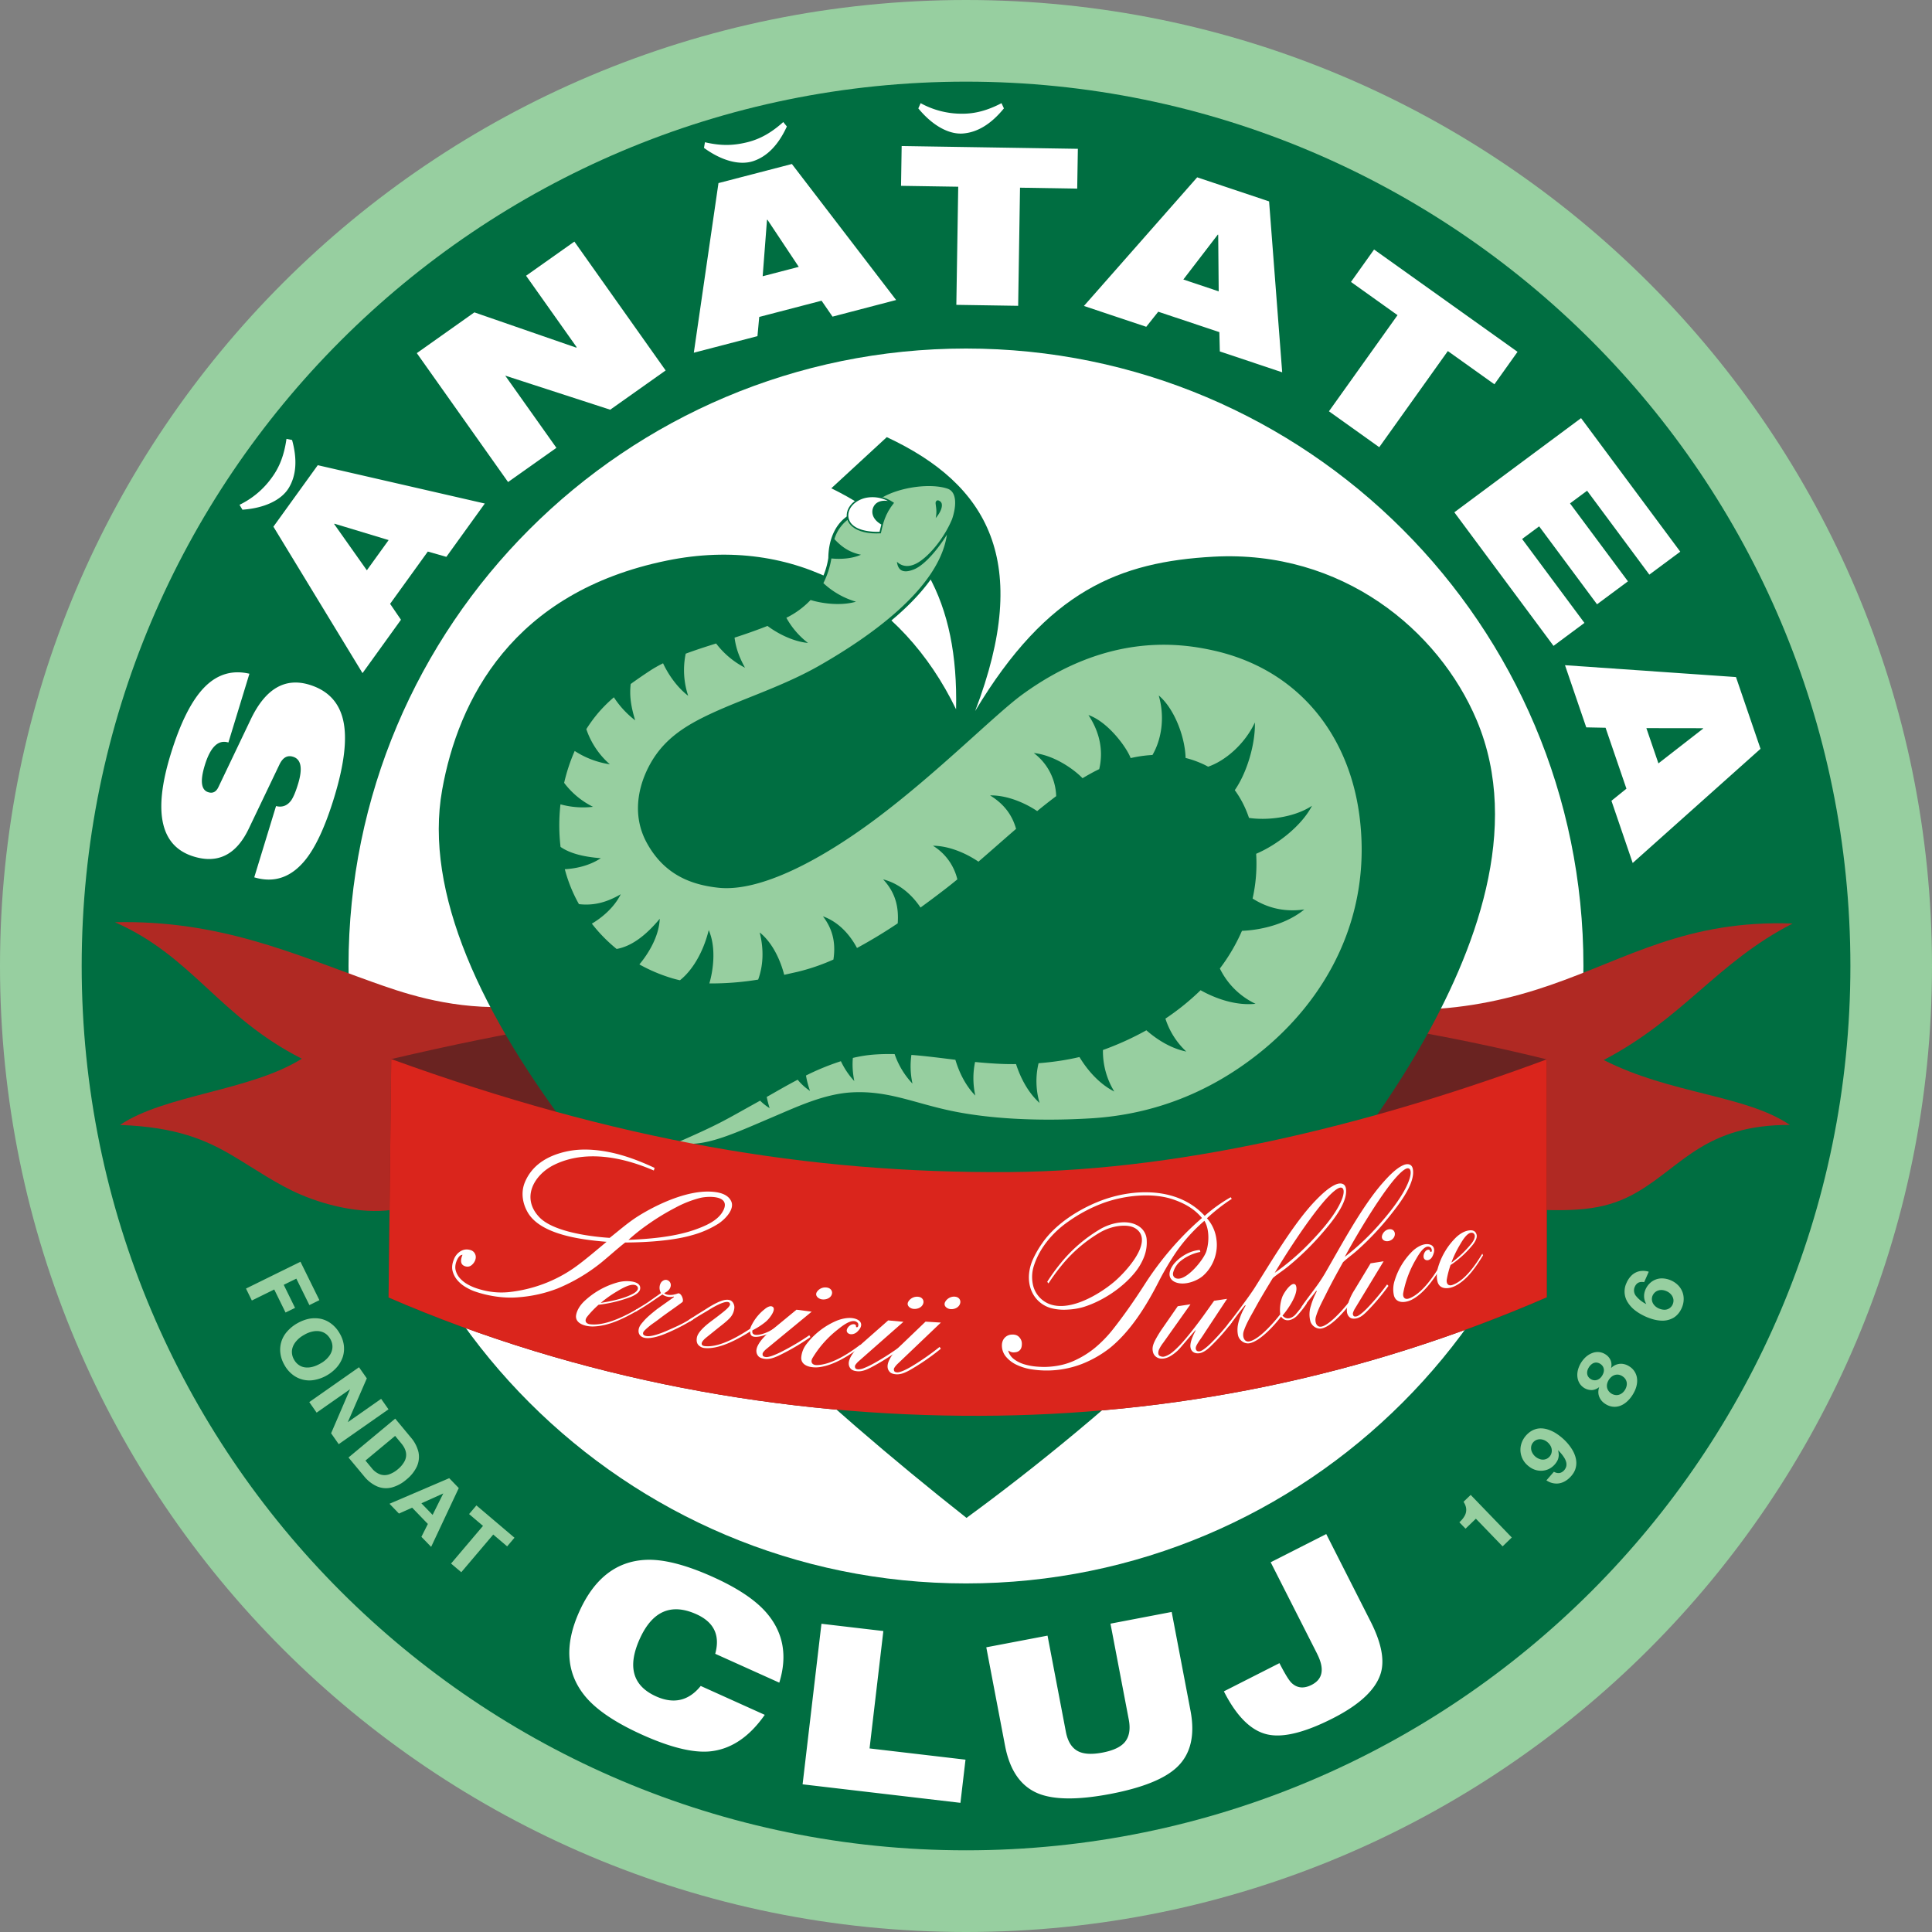 <svg xmlns="http://www.w3.org/2000/svg" width="500" height="500" fill="none">
  <rect width="100%" height="100%" fill="#808080" stroke="none"/>
  <path fill="#97cfa0" fill-rule="evenodd" d="M250 0c138.07 0 250 111.93 250 250S388.07 500 250 500 0 388.07 0 250 111.93 0 250 0" clip-rule="evenodd"/>
  <path fill="#006e41" fill-rule="evenodd" d="M250 21.13c126.41 0 228.88 102.47 228.88 228.87S376.41 478.86 250.01 478.86 21.14 376.4 21.14 250 123.61 21.13 250.01 21.13" clip-rule="evenodd"/>
  <path fill="#fff" fill-rule="evenodd" d="M250 90.2c88.25 0 159.79 71.54 159.79 159.8 0 88.25-71.55 159.79-159.8 159.79S90.2 338.24 90.2 249.99 161.74 90.2 250 90.2" clip-rule="evenodd"/>
  <path fill="#b02923" fill-rule="evenodd" d="M130.06 260.62c-14.75.31-26.55-3.94-33.7-6.49-20.2-7.2-39.53-16.08-66.61-15.46 20.12 8.86 26.86 24.4 48.36 35.32-13.27 8.35-35.5 9.32-47.05 17.15 14.56.52 22.3 3.87 29.36 8.08 5.57 3.32 11.45 7.42 17.45 9.96 7.66 3.25 17.06 5.17 24.76 3.74 11.2-15.2 23.1-25.95 34.29-41.16-2.52-3.43-4.34-7.71-6.86-11.14m237.66.68c12.53-.37 23.46-2.9 33.36-6.31 20.27-6.99 35.41-16.94 62.84-15.98-19.61 10.06-28.07 24.4-48.88 35.32 17.38 8.86 36.62 8.98 48.17 16.8-21.83-.08-27.83 10.57-39.49 17.38-7.47 4.36-14.74 5.24-28.91 4.4-11.2-15.2-23.1-25.95-34.3-41.15 2.52-3.43 4.7-7.03 7.2-10.46" clip-rule="evenodd"/>
  <path fill="#6a2321" fill-rule="evenodd" d="m101.25 274.09-.69 61.7c49.53 21.46 102.57 30.76 152.96 30.62 49.47-.13 98.4-9.71 146.78-30.67v-61.57c-47.28-11.7-99.18-17.13-146.64-16.8-52.12.37-90.4 2.16-152.41 16.72" clip-rule="evenodd"/>
  <path fill="#006e41" fill-rule="evenodd" d="M250.13 392.83c-77.3-61-145.12-135.68-135.7-188.41 4.16-23.29 18.17-51.18 58.2-59.35 33.16-6.77 60.85 9.6 74.8 38.5.63-27.78-9.13-45.95-32.29-57.2l14.36-13.24c26.24 12.26 37.68 32.15 22.87 70.88 18.72-31.2 37.37-38.61 61.71-39.94 33.25-1.8 58.26 19 68.1 42.34 11.78 27.98-.5 59.95-14.64 84.54-29.56 51.4-83.51 97.1-117.41 121.88" clip-rule="evenodd"/>
  <path fill="#006e41" fill-rule="evenodd" d="M214.37 144.4c.03-4.02 1.37-8.32 4.78-10.73.82-1.22 1.1-2.34 2.26-3.53 1.83-1.86 4.44-2.33 6.94-2.33 4.48-2.43 12.32-3.73 17.12-2.12 4.37 1.47 2.13 8.65.54 11.66-1.27 15.22-21.2 28.54-33.3 35.48-9.02 5.18-18.7 8.14-28.04 12.46-6.89 3.18-12.53 6.64-16.1 13.6-3.06 5.96-3.76 12.77-.48 18.81 3.94 7.23 9.92 10.35 17.87 11.24 12.5 1.39 30.6-10.44 40.28-17.69q2.18-1.63 4.3-3.3a407 407 0 0 0 19.7-16.88c2.62-2.35 5.23-4.73 7.88-7.05a87 87 0 0 1 5.96-4.91c15.1-11 31.62-15.63 49.94-11.6 21.78 4.78 35.59 21.34 38.56 43.09 3.42 24.97-7.11 47.57-26.58 62.9-12.72 10.01-27.3 15.74-43.5 16.73-11.82.72-24.78.5-36.4-1.93-8.61-1.8-16.33-5.2-25.3-4.8-7.14.32-14.05 3.6-20.53 6.36-4.49 1.9-9.08 4.03-13.72 5.52-3.7 1.17-7.65 1.96-11.5 1.11l-2.42-.53 2.28-1c4.12-1.81 8.26-3.64 12.24-5.74 3.17-1.68 6.3-3.49 9.44-5.22 7.11-3.92 13.55-7.97 21.44-10.33 2.6-.78 5.3-1.34 8-1.55 10.42-.79 20.95 1.7 31.35 2.32 8.14.48 17.47-.15 25.27-2.62 12.97-4.09 26.58-12.59 34.15-24.1 6.1-9.27 9.15-20.84 6.79-31.83-1.69-7.8-5.64-14.4-13.2-17.68-8.75-3.8-18.92-1.99-27.1 2.36-4.73 2.51-9.16 5.79-13.32 9.14-4.62 3.72-9.06 7.68-13.53 11.58a247 247 0 0 1-11.7 9.74c-10.49 8.1-25.1 18.26-38.15 21.28-10.11 2.34-23.31 4.64-33.34 1.5a41.6 41.6 0 0 1-25.46-22.03c-7.01-14.94-4.22-35.37 6.5-47.9 3.69-4.3 8.74-7.84 13.45-10.95 4.72-3.1 10.82-5.1 16.18-6.8 3.6-1.15 7.24-2.23 10.8-3.53 6.64-2.44 10.89-3.82 15.67-9.12q.52-.62 1-1.28a19.5 19.5 0 0 0 2.98-7.8" clip-rule="evenodd"/>
  <path fill="#97cfa0" fill-rule="evenodd" d="M175.22 295.7c11.71-5.14 12.04-5.63 21.5-10.85q1.1 1.1 2.46 1.94-.47-1.5-.75-2.9c2.3-1.3 5.02-2.9 8.01-4.46a14 14 0 0 0 3.2 2.9 22 22 0 0 1-1.05-3.99 64 64 0 0 1 9.03-3.7c.91 1.9 2.07 3.66 3.47 5.13q-.63-3.17-.37-5.98 2.66-.64 5.37-.86 2.73-.2 5.44-.13a21 21 0 0 0 4.62 7.64 21 21 0 0 1-.28-7.43c3.74.29 7.5.79 11.38 1.26 1.04 3.47 2.73 6.78 5.16 9.26-.7-3.15-.6-6.12-.06-8.69q2.44.25 4.97.4 2.73.18 5.63.15c1.24 3.81 3.23 7.47 6.09 10.05a20 20 0 0 1-.26-10.28c3.6-.28 7.19-.8 10.58-1.6 2.24 3.69 5.32 7.05 9.02 8.93a20 20 0 0 1-2.94-10.75c3.9-1.4 7.68-3.12 11.24-5.1 3 2.63 6.58 4.74 10.33 5.5a20 20 0 0 1-5.4-8.52 64 64 0 0 0 9.1-7.35c4.29 2.4 9.44 4.01 14.22 3.51a19.6 19.6 0 0 1-9.23-9.13 48 48 0 0 0 5.72-9.75c5.61-.24 11.83-2 16.14-5.53-5.74.8-10.06-.72-13.39-2.83a41 41 0 0 0 .92-11.58c5.6-2.39 11.83-7.33 14.45-12.42-4.68 3.08-11.62 3.84-16.3 3.13-.88-2.6-2.1-5.03-3.68-7.18 3.18-4.55 5.36-12.05 5.2-17.51-2.65 5.68-7.77 9.97-12.1 11.44q-.93-.52-1.97-.96a25 25 0 0 0-3.86-1.3c-.14-5.6-3.02-12.9-6.95-16.17 1.7 5.9.6 11.58-1.62 15.4q-2.8.15-5.65.8c-.99-2.68-5.78-9.34-10.92-11.14 3.32 5.04 3.76 9.92 2.79 14q-.8.38-1.59.8-1.35.73-2.73 1.55c-2.26-2.35-7.37-5.96-12.62-6.52a14.5 14.5 0 0 1 5.8 11.16 143 143 0 0 0-4.92 3.87c-2.84-1.93-7.61-4.15-12.2-4.06 4.02 2.46 5.84 5.5 6.74 8.66-3.23 2.79-6.47 5.67-9.74 8.49-2.82-1.94-7.35-4.1-11.77-4.12a14 14 0 0 1 6.31 8.7q-1.75 1.45-3.52 2.8-2.99 2.3-6.01 4.49c-1.8-2.7-4.98-6.1-9.68-7.29 3.49 3.71 4.04 7.7 3.78 11.38a131 131 0 0 1-10.54 6.38c-1.54-2.9-4.33-6.58-8.82-8.2 2.96 3.84 3.24 7.69 2.72 11.19a53 53 0 0 1-9.3 3.18l-3.44.77c-.86-3.36-2.82-8.15-6.34-10.96 1.16 4.64.86 8.74-.4 12.2a75 75 0 0 1-12.63.99c.96-3.25 1.85-9.16-.16-13.8-1.45 5.88-4.33 10.52-7.45 12.98a28 28 0 0 1-2.48-.66 42 42 0 0 1-8.02-3.44c2.23-2.65 5.09-7.18 5.27-11.81-3.6 4.33-7.3 7.13-11.16 7.81a40 40 0 0 1-6.41-6.55c2.44-1.45 5.68-4 7.48-7.61-3.88 2.25-7.21 2.97-10.82 2.56a38 38 0 0 1-3.66-9.04c2.76-.15 6.33-.86 9.32-2.85-3.94-.3-7.77-1.08-10.42-2.92a48 48 0 0 1-.02-11.02 22 22 0 0 0 8.42.64 21 21 0 0 1-7.47-6.2 46 46 0 0 1 2.73-8.25 23 23 0 0 0 9.1 3.45 21 21 0 0 1-6.09-9.1q1.44-2.28 3.16-4.3a37 37 0 0 1 3.97-3.94 24 24 0 0 0 5.51 5.96c-1.1-3.65-1.5-6.3-1.16-9.4q2.42-1.75 4.95-3.41 1.59-1.04 3.43-1.95c1.22 2.62 3.44 6.06 6.5 8.41a21 21 0 0 1-.64-10.9c2.54-.95 5.21-1.8 7.87-2.64a22 22 0 0 0 7.47 6.27c-1.64-3-2.36-5.24-2.7-7.78a142 142 0 0 0 8.53-3.03c2.24 1.7 6.36 4.02 10.47 4.4a21 21 0 0 1-5.59-6.51 22 22 0 0 0 6.27-4.6c2.62.82 7.58 1.63 11.75.44a21 21 0 0 1-8.44-4.81 22 22 0 0 0 2.07-6.38c2.35.22 5.23.1 7.66-.96-3.04-.64-4.98-2.02-6.88-4.05a10 10 0 0 1 3.79-5.27c1.28-1.86 1.77-5.7 8.82-5.62 4.63-2.61 12.36-3.61 16.65-2.17 2.51.84 2.33 4.56 1.2 7.88-1.72 4.2-5.14 8.75-8.27 10.9-2.38 1.65-4.47 1.6-6 .15.23 1.99 1.35 3.24 4.49 1.93 2.73-1.14 6.16-5.24 8.44-8.95-2.03 14.07-20.34 26.62-32.77 33.75-9.25 5.32-19.52 8.52-27.97 12.42-7.16 3.31-12.85 6.89-16.48 13.97-2.8 5.46-4.2 12.73-.47 19.58 4.59 8.43 11.7 10.9 18.48 11.65 11.02 1.23 27.02-7.48 40.87-17.84 15.92-11.9 30.86-27.06 37.83-32.14 21.85-15.92 40.4-13.41 49.28-11.46 21.98 4.82 35.08 21.57 37.94 42.4 3.56 26.1-8.29 48-26.29 62.16-12.49 9.84-26.89 15.57-43.05 16.56-14.01.85-26.59.08-36.18-1.92s-16.21-5.23-25.5-4.81c-7.26.33-14.24 3.63-20.8 6.42-10.26 4.35-17.93 8.09-24.73 6.59m68.2-165.85c.57.47.6 2.04-1.26 4.23.38-1.84.05-2.83-.03-3.87-.02-.25.25-1.24 1.3-.36" clip-rule="evenodd"/>
  <path fill="#006e41" fill-rule="evenodd" d="M231.38 130.13c-2.4 2.98-2.85 5.38-3.42 7.89-6.7.4-9.78-2.72-8.58-6 1.26-3.4 6.92-5.43 12-1.89" clip-rule="evenodd"/>
  <path fill="#fff" fill-rule="evenodd" d="M229.79 129.65a8.7 8.7 0 0 0-5.75-.8c-1.78.4-3.61 1.52-4.27 3.3a3.4 3.4 0 0 0-.16 1.9c.69 3.14 5.33 3.67 8.02 3.57q.23-1 .47-1.87c-2.33-1.32-2.72-3.2-2.04-4.58s2.18-1.74 3.72-1.52" clip-rule="evenodd"/>
  <path fill="#da251c" fill-rule="evenodd" d="m101.25 274.09-.69 61.7c49.53 21.46 102.57 30.76 152.96 30.62 49.47-.13 98.4-9.72 146.78-30.67v-61.58c-41.45 15.4-91.64 28.83-139.1 29.17-52.11.36-101.72-8.14-159.95-29.24" clip-rule="evenodd"/>
  <path fill="#fff" fill-rule="evenodd" d="m181.34 436.32 16.58 7.48q-6.15 8.79-14.45 9.48-6.56.5-17.3-4.34-10.48-4.73-14.8-10.03-7.27-8.93-1.44-21.85t17.34-13.38q6.83-.26 17.31 4.47 9.44 4.26 13.7 9.14 6.66 7.64 3.4 18.18L185.1 428q1.97-7.14-4.85-10.23-9.8-4.43-14.68 6.36-4.86 10.78 4.2 14.88 6.9 3.1 11.57-2.68m26.37 25.45 4.88-41.55 16.02 1.88-3.57 30.38 24.83 2.91-1.31 11.17zm52.4-9.96-4.86-25.5 15.85-3.02 4.74 24.86q.72 3.8 3.17 5.06 2.2 1.13 6.3.35t5.73-2.64q1.8-2.09 1.09-5.88l-4.74-24.85 15.84-3.03 4.86 25.5q1.82 9.49-3.34 14.53-4.76 4.65-17.4 7.07-12.64 2.4-18.78-.17-6.65-2.8-8.46-12.29m80.78-23.78-12.04-23.72 14.38-7.3 11.48 22.63q4.08 8.04 2.7 13.15-1.8 6.48-12.5 11.92-10.8 5.48-16.8 4.18-6.39-1.35-11.37-11.17l14.38-7.3q2.08 4.06 3.09 5.07 2.17 2.11 5.23.56 4.38-2.22 1.44-8.02M72.35 197.8l-7.97 16.66q-4.82 10.1-14.24 7.21-12.86-3.93-6.01-26.33 3.86-12.65 9-17.7 4.88-4.8 11.42-3.28l-5.44 17.8q-3.94-1.22-6.11 5.89-1.88 6.13.92 6.98 1.74.54 2.63-1.38l8.33-17.45q5.67-11.9 15.2-8.99 7.17 2.2 8.75 9.26 1.58 7.07-2.35 19.92-3.37 11.01-7.35 16.02-5.55 6.97-13.33 4.64l5.64-18.44q2.4.6 3.92-1.47.87-1.27 1.78-4.26 1.86-6.08-1.32-7.04-2.18-.68-3.47 1.96m28.23-58.03-14.02-4.24-.07.1 8.45 11.96zm-38.59-9.13a22 22 0 0 0 8.37-7.06c2.04-2.77 3.2-5.93 3.78-10l1.45.29c1.4 5.09 1.07 9.2-.85 12.4-1.93 3.18-6.34 5.25-12 5.64zm31.83 43.56-23.06-37.9 11.48-15.91 43.23 9.92-9.95 13.8-4.8-1.37-9.76 13.53 2.81 4.12zm37.67-49.45-23.62-33.36 14.9-10.55 26.34 9.12.14-.1-13.1-18.5 12.5-8.84 23.62 33.35-14.35 10.16-27.17-8.82L144 115.9zm75.23-55.69-8.11-12.2-.11.03-1.12 14.6zm-24.28-32.25c4.26.99 7.39.87 10.95 0 3.34-.82 6.27-2.49 9.32-5.23l.93 1.15c-2.2 4.8-5.1 7.74-8.63 8.94-3.52 1.2-8.23-.05-12.82-3.4zm-2.88 54.47 6.38-43.9 19-4.94 26.98 35.2-16.46 4.3-2.84-4.12-16.13 4.2-.46 4.97zm67.94-12.39.49-30.57-14.8-.23.16-10.3 45.6.72-.17 10.3-14.8-.24-.48 30.57zm67.9-3.49-.13-14.65-.1-.04-8.92 11.62zm-34.88 3.78 29.31-33.29 18.61 6.23 3.39 44.23-16.14-5.4-.12-5-15.82-5.28-3.1 3.9zm63.41 27.26 17.75-24.88-12.05-8.6 5.98-8.39 37.13 26.48-5.99 8.4-12.05-8.6-17.75 24.88zm32.45 26.14 32.8-24.37 25.67 34.56-8 5.94L410.74 127l-4.42 3.28 14.99 20.17-8 5.94-14.98-20.17-4.41 3.27 16.13 21.72-8 5.94zm52.82 64.98 11.57-9-.04-.1-14.65-.02zm-24.18-25.41 44.25 3.07 6.35 18.57-33.08 29.55-5.5-16.1 3.88-3.13-5.4-15.77-5-.1zM238.26 26.7a22 22 0 0 0 10.6 2.73c3.44.04 6.7-.84 10.33-2.73l.62 1.35c-3.34 4.1-6.88 6.21-10.6 6.5-3.7.28-7.95-2.11-11.55-6.5z" clip-rule="evenodd"/>
  <path fill="#97cfa0" fill-rule="evenodd" d="m82.66 336.48-4.9-9.94-14.1 6.94 1.52 3.09 5.79-2.85 2.93 5.96 2.46-1.2-2.93-5.97 3.26-1.6 3.38 6.85zm5.25 8.61a8 8 0 0 0-2.12-2.47 7 7 0 0 0-2.67-1.29 8 8 0 0 0-3.05-.05q-1.59.3-3.21 1.23a10 10 0 0 0-2.62 2.17 7 7 0 0 0-1.66 5.63q.2 1.53 1.09 3.05a8 8 0 0 0 2.1 2.43 7 7 0 0 0 5.7 1.32 10 10 0 0 0 3.18-1.2 10 10 0 0 0 2.63-2.19 8 8 0 0 0 1.47-2.67q.42-1.43.23-2.94a8 8 0 0 0-1.07-3.02m-2.46 1.38q.66 1.14.58 2.3-.08 1.14-.86 2.2a7 7 0 0 1-2.22 1.89q-1.45.84-2.76 1.01t-2.34-.31a4 4 0 0 1-1.71-1.62 4 4 0 0 1-.59-2.32q.09-1.16.87-2.22a7 7 0 0 1 2.25-1.91 7 7 0 0 1 2.72-.98q1.3-.15 2.35.34 1.05.5 1.7 1.62m-5.4 16.39 1.9 2.73 8.65-6.05-4.9 11.39 1.97 2.82 12.88-9.02-1.9-2.71-8.63 6.04 4.92-11.34-2.02-2.88zm10.15 14.34 4.06 4.88a9 9 0 0 0 3.35 2.6q1.78.74 3.7.3a9.5 9.5 0 0 0 3.86-2.06 9.6 9.6 0 0 0 2.74-3.42q.78-1.8.4-3.7a9 9 0 0 0-1.95-3.76l-4.07-4.9zm4.39.79 7.68-6.38 1.6 1.94q1 1.2 1.2 2.36.2 1.15-.35 2.24a7 7 0 0 1-1.76 2.1 7 7 0 0 1-2.39 1.36q-1.16.33-2.26-.07a5 5 0 0 1-2.11-1.61zm24.15 7.12-2.47-2.56-15.46 6.62 2.45 2.54 3.42-1.52 4.06 4.21-1.67 3.33 2.52 2.6zm-6.77 6.94-2.9-3 5.66-2.55zm21.19 5.91-9.85-8.36-1.9 2.24 3.6 3.06-8.27 9.75 2.65 2.24 8.27-9.75 3.6 3.06zm247.46-11.08-1.85 1.78q.62.95.69 1.83.07.86-.32 1.66a6 6 0 0 1-1.16 1.54l-.29.28 1.6 1.65 2.68-2.58 6.91 7.16 2.38-2.3zm19.6-3.76q1.06.7 2.2.8 1.11.12 2.2-.37 1.1-.5 2.02-1.55.74-.85 1.05-1.74.3-.9.27-1.79a6 6 0 0 0-.34-1.77 8 8 0 0 0-.82-1.69q-.52-.82-1.16-1.55a14 14 0 0 0-3.1-2.62 9 9 0 0 0-1.93-.88 6 6 0 0 0-1.98-.3q-.99.03-1.93.48t-1.79 1.4q-.77.9-1.12 1.93a5.3 5.3 0 0 0 1.63 5.82q.84.73 1.77 1.06a4.8 4.8 0 0 0 3.67-.18 5 5 0 0 0 2.3-2.37q.23-.57.25-1.18 0-.62-.17-1.32.39.39.8.87.4.47.74 1 .35.54.52 1.1t.08 1.1-.52 1.08q-.56.64-1.24.76-.69.11-1.46-.32zm-3.42-9.85q.47-.53 1.1-.7.65-.18 1.33 0 .7.17 1.31.7.6.54.88 1.18.26.64.17 1.3a2.3 2.3 0 0 1-2.96 1.9 3.4 3.4 0 0 1-2.17-1.9 2.5 2.5 0 0 1-.19-1.3q.08-.65.53-1.18m17.08-14.3a4 4 0 0 0-.2 1.7q.11.82.58 1.51.45.69 1.27 1.2.9.56 1.84.67t1.86-.2q.93-.33 1.76-1.05a8 8 0 0 0 1.54-1.83q.7-1.11.98-2.19t.16-2.04a4.2 4.2 0 0 0-2.03-3.14 4 4 0 0 0-1.63-.62 3.4 3.4 0 0 0-1.6.15q-.8.27-1.46.92.27-1.12-.13-2.04a3.4 3.4 0 0 0-1.38-1.54 3.7 3.7 0 0 0-3.28-.33q-.85.3-1.6.92a7 7 0 0 0-2.18 3.48q-.24.96-.13 1.85.1.87.54 1.6a3.7 3.7 0 0 0 3.2 1.76q1-.06 1.9-.78m-2.69-5.09a3 3 0 0 1 .87-.93q.48-.32 1-.32.54 0 1.06.32.54.34.77.82.25.49.19 1.06-.07.57-.44 1.18-.37.6-.87.9a1.9 1.9 0 0 1-2.1-.02 2 2 0 0 1-.75-.8q-.22-.48-.16-1.05.06-.56.43-1.16m5.13 3.28q.44-.69 1.03-1.06.59-.35 1.22-.35.65 0 1.28.4.64.4.92.97.3.57.24 1.24t-.48 1.36q-.42.66-1 1-.6.35-1.23.33a2.6 2.6 0 0 1-2.18-1.36q-.3-.56-.25-1.22.06-.66.45-1.3m10.38-28.05a5 5 0 0 0-2.36-.14q-1.1.23-1.96.98a6 6 0 0 0-1.43 2.03 5.2 5.2 0 0 0 .2 4.88 8 8 0 0 0 1.84 2.12q1.2.98 2.93 1.76 2.19.96 4.01 1.03a5.7 5.7 0 0 0 3.18-.75q1.35-.82 2.1-2.47.49-1.1.52-2.17a5 5 0 0 0-1.45-3.78 6 6 0 0 0-1.84-1.25 6 6 0 0 0-2-.5 4.5 4.5 0 0 0-3.44 1.22 5 5 0 0 0-1.13 1.6q-.43.98-.38 1.94.05.97.57 1.88a8 8 0 0 1-2.76-2.22 2.3 2.3 0 0 1-.21-2.28q.34-.75.94-1.05.6-.28 1.48-.13zm1 6.17a2.4 2.4 0 0 1 2.13-1.43q.7-.04 1.47.3.75.33 1.2.89.46.55.57 1.2.1.66-.18 1.32a2.3 2.3 0 0 1-2.1 1.39q-.7 0-1.47-.32-.75-.34-1.21-.88t-.57-1.18a2.2 2.2 0 0 1 .16-1.3" clip-rule="evenodd"/>
  <path fill="#fff" fill-rule="evenodd" d="m317.57 336.14-5.64 8.55q-.77 1.2-1.29 1.93a16 16 0 0 0-.8 1.24q-.28.48-.34.77a1 1 0 0 0-.03.45q.15.76 1.03.63.44-.06 1.24-.66.81-.6 1.81-1.6a59 59 0 0 0 4.93-5.62l.35.36a52 52 0 0 1-5.62 6.34q-.91.86-1.57 1.22-.65.37-1.22.46-.87.12-1.5-.23a1.7 1.7 0 0 1-.8-1.18q-.16-.75.2-1.92.36-1.16 1.14-2.6l-.13.02-3.9 4.55q-.82.96-2 1.77-1.17.81-2.23.96-1.05.16-1.84-.32a2.2 2.2 0 0 1-1-1.48q-.15-.69 0-1.38t.64-1.63q.79-1.48 1.74-2.86l4.06-5.86 3.3-.5-7.07 9.97a9 9 0 0 0-1.1 1.79q-.24.65-.14 1.1.09.42.54.58.45.18.83.12.61-.1 1.48-.61.85-.52 2.04-1.7 1.2-1.15 2.82-3.15 1.64-1.98 3.87-5.03l2.84-3.98zm40.51-9.72-7.48 12.33c-.14.23-.54 1.04-.48 1.34.11.53.3.7.89.6q.43-.06 1.24-.7.8-.62 1.8-1.67a61 61 0 0 0 4.93-5.91l.35.38a54 54 0 0 1-5.62 6.66q-.9.9-1.57 1.3-.66.38-1.22.47c-.58.1-1.16.06-1.54-.24-.7-.53-.96-1.44-.75-2.64a14 14 0 0 1 1.91-4.5l4.17-6.89zm14.57 2.04c-1.92 3.12-4.4 6.42-7.28 7.9-1.59.81-4.07 1.1-4.63-1.13a7.3 7.3 0 0 1 .19-3.8 18 18 0 0 1 4.64-7.65c.91-.86 2.77-2.17 4.47-1.7.97.27 1.25 1.13 1.07 2a5 5 0 0 1-.4 1.08c-.45.89-1.35 1.25-1.94.8-.58-.43-.37-1.44.03-2 .27-.38.76-.69 1.16-.44.18.13.11.53.38.48.18-.03.27-.3.18-.63-.1-.42-.3-.57-.6-.69-1.42-.5-2.94 2.3-3.55 3.35a27 27 0 0 0-3.21 8.59c-.19 1.05.36 1.84 1.53 1.41 3.09-1.15 5.98-5.2 7.66-7.96z" clip-rule="evenodd"/>
  <path fill="#fff" fill-rule="evenodd" d="M383.81 324.88c-1.92 3.13-4.08 6.3-7.17 7.9-1.57.82-4.06 1.1-4.62-1.12-.27-1.1-.23-2.4.19-3.8a18 18 0 0 1 4.65-7.66c.63-.6 1.7-1.4 2.86-1.68 1.06-.26 2.12-.18 2.43 1.04.22.91-.58 2.1-1.14 2.77a26 26 0 0 1-5.13 4.74l-.16.1-.03.02-.29.19a25 25 0 0 0-.96 3.66c-.19 1.05.27 1.9 1.45 1.5 3.25-1.12 6.07-5.33 7.73-8.09zm-7.88 1.67a29 29 0 0 0 4.84-4.67c.42-.55.91-1.26.91-1.98a.9.9 0 0 0-.48-.8c-1.4-.56-2.93 2.3-3.55 3.35a27 27 0 0 0-2.03 4.3zm-28.5-16.58c.69-2.06.13-2.85-.77-2.57-1.16.37-3.06 2.41-3.94 3.43-4.4 5.09-10.36 14.4-12.82 18.58a63 63 0 0 0 9.63-8.36c2.82-2.94 6.62-7.36 7.9-11.08m-29.77 32.93.33-.44c2.02-2.6 5.24-6.87 6.69-9.14 4.3-6.78 10.24-16.93 15.86-22.7 1.54-1.58 3.5-3.45 5.37-4.16.96-.35 2.15-.28 2.4 1.06.66 3.63-3.69 8.81-5.97 11.45a71 71 0 0 1-9.02 8.82c-1.5 1.21-2.73 1.94-3.92 2.98-1.15 1.9-2.99 4.88-4.6 7.83-.96 1.77-1.95 3.36-2.68 5.23l-.18.49-.11.34c-.33 1.28.15 2.69 1.42 2.5 2.58-.4 6.61-5.11 8.07-7.02a10 10 0 0 1 .56-4.57c.36-.88 1.76-3.07 2.82-3.27q.23-.04.46.1.23.16.32.65c.4 2.16-2.31 5.97-3.57 7.42.97 1.18 2.42.78 3.41-.33.36-.4.68-.82.96-1.16.5-.6 1.02-1.33 1.46-1.95l.47.25a24 24 0 0 1-2.49 3.19c-.9.96-2.92 2.04-4.18.26-1.55 2.08-5.4 6.38-8.17 6.9-1.4.25-2.75-.86-2.99-2.16a7 7 0 0 1-.1-1.84q.06-.9.43-2.07.23-.72.6-1.6c.37-.88.69-1.39 1.05-2.07l-.13-.1c-2.08 2.52-1.96 2.51-3.88 5.05l-.28.37z" clip-rule="evenodd"/>
  <path fill="#fff" fill-rule="evenodd" d="M364.83 304.95c.61-2.1.03-2.85-.86-2.52-1.15.44-2.97 2.58-3.82 3.65-4.2 5.3-9.83 14.91-12.13 19.21a65 65 0 0 0 9.33-8.86c2.7-3.1 6.34-7.72 7.48-11.49m-28.05 33.35c2.22-3.31 4.15-5.36 6.16-8.8 4.06-7 9.62-17.44 15.04-23.51 1.47-1.66 3.36-3.64 5.2-4.44.95-.42 2.14-.42 2.44.9.8 3.58-3.36 8.98-5.55 11.74a73 73 0 0 1-8.7 9.3c-1.45 1.3-2.65 2.09-3.8 3.19-1.08 1.95-2.81 5.02-4.31 8.05-.9 1.83-1.82 3.46-2.49 5.37l-.16.48-.1.36c-.28 1.28.24 2.66 1.51 2.39 1.32-.28 3.28-2.02 5.06-3.96a53 53 0 0 0 3.86-4.79l-.77 1.84c-1.48 2.14-5.26 6.7-8.01 7.37-1.4.34-2.79-.7-3.07-1.97a7 7 0 0 1 .18-3.9q.2-.74.55-1.63c.34-.9.63-1.42.97-2.12l-.14-.1c-1.38 1.84-2.14 2.62-3.45 4.51zm-65.76-6.56a50 50 0 0 1 3.41-4.73 38 38 0 0 1 10.57-9.06q2.66-1.43 5.4-1.6 2.57-.14 4.4 1.07a4.4 4.4 0 0 1 1.97 3.63q.12 2.18-.71 4.3a15 15 0 0 1-2.32 3.95c-3.23 4-8.39 7.42-13.26 8.94-1.5.46-2.92.63-4.27.7q-1.83.12-3.6-.25a7.7 7.7 0 0 1-4.91-3.22c-1.88-2.8-1.74-6.3-.5-9.27a25 25 0 0 1 2.47-4.37c3.27-4.83 9.13-8.67 14.78-10.91 8.63-3.41 20.33-3.86 27.32 3.75a40 40 0 0 1 6.74-4.82l.27.43a46 46 0 0 0-6.42 5.02 10 10 0 0 1 2.45 5.44c.5 3.44-.82 7.08-3.43 9.41-1.39 1.25-4.28 2.43-6.53 1.9-1.62-.36-2.6-1.54-2-3.25.25-.75.73-1.47 1.22-2 1.62-1.77 4.14-3.16 6.43-3.29l.15.5c-1.9.34-4 1.32-5.52 2.71a6 6 0 0 0-1.53 2.66c-.2.94.44 1.58 1.4 1.55 2.54-.07 6.53-5 7.2-7.08.76-2.4.78-5.82-.5-7.9a43 43 0 0 0-7.21 7.94 73 73 0 0 0-4.7 7.96c-3.12 6.09-7.1 12.56-12.48 16.96a29 29 0 0 1-7.33 4.2 25.4 25.4 0 0 1-13.3 1.34 14 14 0 0 1-3.77-1.22 8 8 0 0 1-2.57-2.01 4.5 4.5 0 0 1-1.04-2.62q-.08-1.32.62-2.17a2.6 2.6 0 0 1 1.95-.93q1.2-.07 1.86.62t.72 1.55q.06 1.18-.44 1.78-.5.58-1.4.64a2 2 0 0 1-1.14-.16l-.56-.3q.37 1.41 1.57 2.28 1.18.87 2.7 1.31t3.17.57 2.9.05q3.7-.21 6.67-1.55a24 24 0 0 0 5.5-3.4 32 32 0 0 0 4.63-4.78c2.84-3.6 5.55-7.5 8.04-11.37a81 81 0 0 1 8.98-11.63 73 73 0 0 1 6-5.78c-1.92-2.34-4.47-3.76-7.26-4.74-5.5-1.95-12.77-1.11-18.12.8a39 39 0 0 0-9.21 4.86c-4.23 2.93-7.47 7-8.88 11.35a9.4 9.4 0 0 0-.15 5.5 7 7 0 0 0 2.73 3.75c5.4 3.7 14.2-1.63 18.25-5.08 2.74-2.33 10.07-10.1 5.78-13.5-1-.8-2.38-1.02-3.94-.93q-2.67.16-5.3 1.56a37 37 0 0 0-10.33 8.83 53 53 0 0 0-3.3 4.53z" clip-rule="evenodd"/>
  <path fill="#fff" fill-rule="evenodd" d="M359.87 318.12c.75.05 1.31.75 1.06 1.67-.25.93-1.21 1.44-1.96 1.44s-1.54-.51-1.3-1.44c.25-.92 1.14-1.75 2.2-1.67m-172.68-4.84c2-4.03-4.03-3.76-6.06-3.24a28 28 0 0 0-6.25 2.46 62 62 0 0 0-7.4 4.52 48 48 0 0 0-4.83 3.86c4.62-.2 11.48-.64 17.09-2.6 2.72-.96 6.14-2.36 7.44-5m-17.97-10.35c-7.98-3.46-17.61-5.42-25.68-1.53-5.3 2.55-8.8 8.6-3.9 13.66 3.4 3.51 12.1 4.9 18.15 5.3 2.26-1.76 4.74-3.98 7.45-5.67 4.71-2.94 12.35-6.57 18.6-6.3 1.99.09 4.48.52 5.4 2.48.91 1.92-1.21 4.37-3.2 5.75a25 25 0 0 1-6.96 3.05c-5.43 1.58-13.09 1.88-17.27 1.89-1.97 1.53-4.18 3.55-6.24 5.23a46 46 0 0 1-11.22 6.65 35 35 0 0 1-10.18 2.29c-3.37.32-7.47-.22-11.11-1.45q-1.16-.38-2.43-1.12-1.3-.75-2.21-1.8a6 6 0 0 1-1.28-2.42q-.34-1.35.32-2.97a4.2 4.2 0 0 1 1.85-2.22q1.2-.66 2.57-.2.77.27 1.1 1.03.34.75-.03 1.66a3 3 0 0 1-1.02 1.27q-.7.48-1.57.19-1.65-.55-.65-2.96-.51.03-.87.46-.37.43-.62 1.03-.59 1.44-.26 2.61t1.17 2.07a8 8 0 0 0 1.95 1.51 13 13 0 0 0 2.16.96q4.42 1.5 8.8.98c6-.7 11.67-2.84 16.53-6.23 2.62-1.83 6.03-4.77 8.42-6.75-6.48-.53-17-1.82-20.38-7.57-1.3-2.22-1.89-5.1-.77-7.82 1.82-4.4 5.7-6.78 10.34-7.89q3.45-.83 7.46-.5c5.53.44 10.8 2.32 15.78 4.65zm-4.91 36.2c1.28-.83 2.68-1.58 3.92-2.48 1.02-.74 2-1.38 2.84-2.01a2.7 2.7 0 0 1-.31-1.92q.2-.83.71-1.19.52-.38 1.04-.29c1.48.33 1.65 2.44-.6 3.4.41.56 1.7.54 2.31.43q.64-.11 1.16-.31c.91-.38 1.72 1.8 1.22 2.23-2.08 1.57-4.15 2.92-6.1 4.43-1 .77-1.67 1.17-2.27 1.66q-.9.74-1.3 1.14-.4.41-.47.66-.19.75.92.9c1.22.17 3.43-.6 5.28-1.41 1.97-.87 4.26-1.85 6.05-3.05l.5-.33.19.48-.43.27a48 48 0 0 1-6.19 3.18c-1.84.82-4.2 1.55-5.7 1.35-1.4-.18-2.05-1.15-1.74-2.42.2-.8.73-1.34 1.37-2.09q.98-1.11 3.42-3.02l4.3-3.06-.08-.14a3.4 3.4 0 0 1-2.9-.54c-2.17 1.42-3.9 2.73-6.46 4.2l-.42.27z" clip-rule="evenodd"/>
  <path fill="#fff" fill-rule="evenodd" d="m178.29 341.6.48-.32c1.7-1.15 3.12-1.97 4.17-2.65.82-.53 3.21-2 4.7-2.21.88-.12 1.67-.03 2.15.86.3.55.3 1.11.22 1.5a4.3 4.3 0 0 1-1.27 2.46c-.86.9-2.18 1.87-3.15 2.65l-2.66 2.14q-1.2.96-1.32 1.56-.14.72.92.8c3.8.34 8.62-2.56 11.62-4.52q.1-.48.68-1.5a12 12 0 0 1 3.1-3.58c.61-.52 1.3-.83 1.76-.71 1.58.41-.5 3.15-1.5 3.97a18 18 0 0 1-3.45 2.23c-.5 2.12 3.13.9 4.4.21a29 29 0 0 0 1.83-1.08l.47-.33.22.45-.41.27q-1.3.85-2.2 1.29c-.73.36-3.19 1.23-4.3.74-.43-.19-.6-.58-.6-1.25-3.1 1.95-7.89 4.63-11.72 4.3a2.5 2.5 0 0 1-1.52-.63c-.62-.53-.69-1.29-.56-2.08.28-1.67 2.91-3.64 3.85-4.35.4-.3 1.94-1.43 3.12-2.4.92-.75 1.74-1.54 1.6-2-.48-1.68-5.44 1.57-5.83 1.8-1.02.62-2.42 1.4-4.1 2.5l-.42.27zm44.59 6.86c-3.15 2.4-7 4.8-10.7 5.34-2.03.3-4.91-.18-4.82-2.48a6.5 6.5 0 0 1 1.43-3.57 19.4 19.4 0 0 1 7.67-5.92c1.3-.54 3.8-1.22 5.55-.26 1 .55 1.04 1.46.56 2.23q-.31.49-.78.92c-.8.7-1.93.78-2.46.17-.5-.58.06-1.49.7-1.9.41-.29 1.07-.43 1.42-.07.16.17-.03.54.28.57.22.03.4-.2.4-.55.03-.43-.14-.63-.45-.83-1.43-.92-4.02 1.3-5.06 2.12a27 27 0 0 0-6.35 7.24c-.55.95-.19 1.88 1.26 1.81 3.83-.15 8.38-3.16 11.13-5.28zm-58-9.21c-3.53 2-7.34 3.94-11.39 4.04-2.07.04-4.85-.8-4.37-3.07.23-1.12.9-2.29 2-3.38a20.6 20.6 0 0 1 8.6-4.92 9 9 0 0 1 3.85-.26c1.26.22 2.34.77 2.08 2.02-.19.92-1.61 1.65-2.53 2.02a36 36 0 0 1-8.22 1.98q-1.64 1.46-2.92 3.05c-.7.87-.62 1.84.83 2 3.98.42 9-2.18 12.08-3.95zm-1.8-4.06c.72-.33 1.57-.75 1.92-1.4a.8.8 0 0 0-.14-.94c-1.2-1.13-4.2.78-5.37 1.47a30 30 0 0 0-4.02 2.87c2.68-.43 5.43-1 7.61-2m80.42 7.09-11.32 10.8c-.21.2-.85.94-.85 1.26.01.57.2.78.87.83q.51.02 1.58-.43 1.05-.45 2.44-1.29a66 66 0 0 0 6.95-4.87l.32.47a60 60 0 0 1-7.92 5.47q-1.24.7-2.08.95-.84.24-1.5.2c-.69-.04-1.34-.2-1.71-.6-.67-.7-.76-1.68-.25-2.86.71-1.63 2.1-3.1 3.2-4.13l6.3-6.04zm4.02-6.63c.84.23 1.32 1.1.81 2.04-.5.93-1.73 1.25-2.58 1.07s-1.64-.9-1.14-1.83 1.72-1.61 2.91-1.28" clip-rule="evenodd"/>
  <path fill="#fff" fill-rule="evenodd" d="m233.81 342.08-11.66 10.27c-.22.19-.88.89-.89 1.2-.01.56.17.78.85.84a4 4 0 0 0 1.58-.37q1.07-.41 2.49-1.2a66 66 0 0 0 7.1-4.57l.3.47a61 61 0 0 1-8.1 5.14q-1.25.66-2.1.87-.85.22-1.5.15c-.69-.06-1.33-.24-1.7-.64-.64-.7-.7-1.68-.15-2.82.77-1.58 2.2-2.97 3.32-3.96l6.51-5.74zm4.22-6.4c.82.25 1.27 1.13.74 2.03s-1.77 1.18-2.62.98c-.84-.2-1.6-.94-1.07-1.84a2.64 2.64 0 0 1 2.94-1.17m-27.96 3.78-11.8 9.72c-.23.18-.9.85-.9 1.16-.04.55.14.77.82.86q.5.07 1.6-.3 1.07-.37 2.5-1.09c2.5-1.28 5-2.75 7.17-4.25l.29.48a59 59 0 0 1-8.16 4.77q-1.28.6-2.13.78-.85.17-1.5.09c-.7-.09-1.33-.3-1.69-.7-.63-.73-.68-1.7-.11-2.8.78-1.54 2.25-2.86 3.38-3.8l6.6-5.43zm4.32-6.15c.83.28 1.26 1.17.72 2.04-.55.86-1.8 1.1-2.64.87s-1.6-1-1.05-1.87a2.6 2.6 0 0 1 2.97-1.04" clip-rule="evenodd"/>
</svg>

